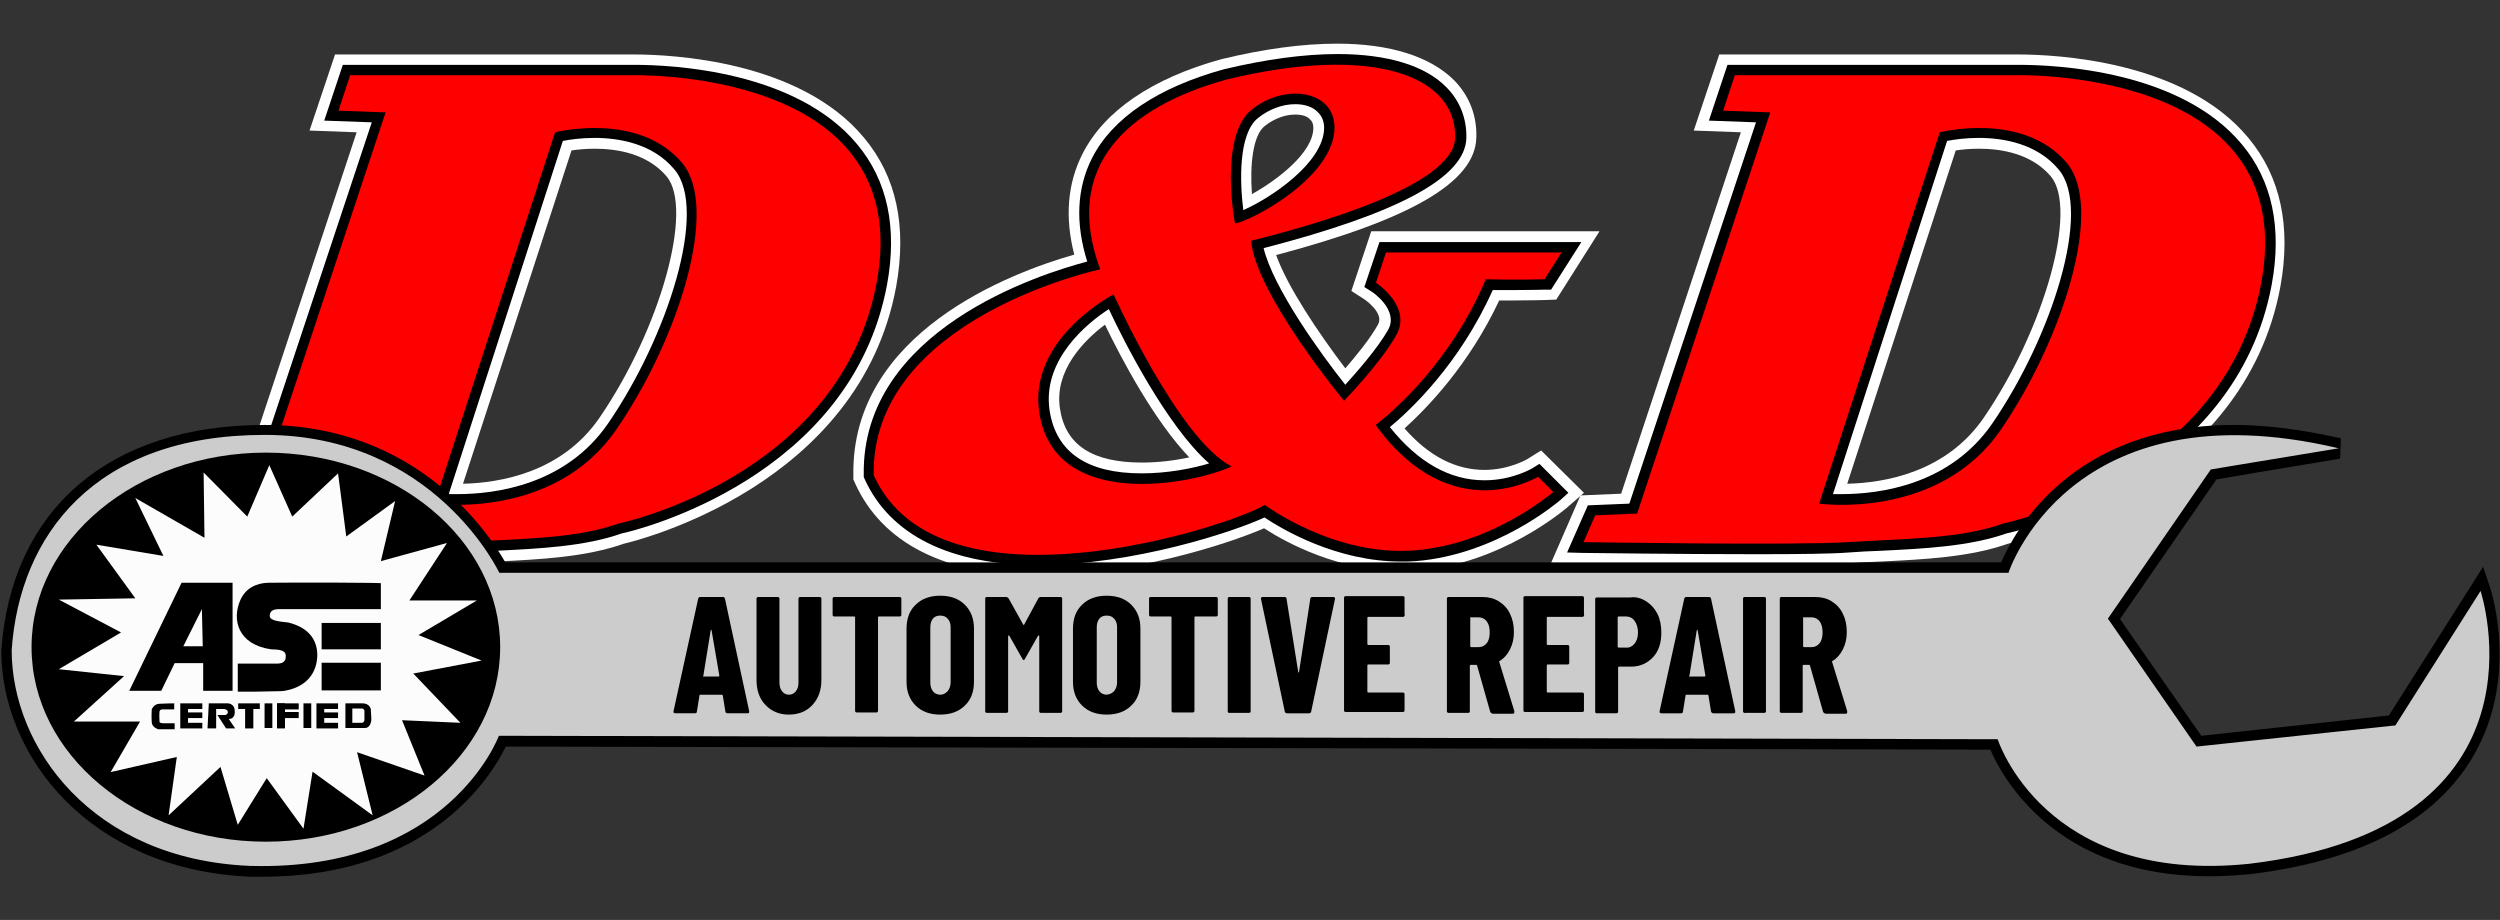 <?xml version="1.0" encoding="utf-8"?>
<!-- Generator: Adobe Illustrator 23.1.0, SVG Export Plug-In . SVG Version: 6.00 Build 0)  -->
<svg version="1.1" id="Page_1" xmlns="http://www.w3.org/2000/svg" xmlns:xlink="http://www.w3.org/1999/xlink" x="0px" y="0px"
	 width="578.3px" height="212.8px" viewBox="0 0 578.3 212.8" style="enable-background:new 0 0 578.3 212.8;" xml:space="preserve"
	>
<rect x="0" y="0" width="578.3" height="212.8" fill="#333333" stroke="none"/>
<style type="text/css">
	.st0{fill:#FFFFFF;}
	.st1{fill:#FF0000;}
	.st2{fill:#CCCCCC;}
	.st3{fill:#FCFCFC;}
</style>
<g id="Layer_1_1_">
	<g>
		<path class="st0" d="M406.2,130.6c-15.8,0-34.5-0.3-39.9-0.3l-7.5-0.1l6.8-15.6l9.4-0.4l27.7-83.6l-10.9-0.4l5.9-17.6h67.7
			c0.3,0,0.7,0,1.4,0c8.7,0,38.5,1.4,53.3,19.3c7.5,9,9.9,20.6,7.4,34.4c-8.5,45.9-59.3,58.6-63.1,59.5c-8.8,3.1-19.3,3.6-29.4,4.1
			c-2.5,0.1-5,0.2-7.5,0.4C424.1,130.5,416.8,130.6,406.2,130.6z M427.3,111.9c8.6-0.2,22.9-2.6,31.6-15.3
			c14.1-20.6,21.8-48.3,15.5-55.8c-4.5-5.3-11.5-6.4-16.6-6.4c-2.2,0-4.1,0.2-5.4,0.4L427.3,111.9z"/>
		<path d="M406.2,128.2c-18,0-39.9-0.3-40.1-0.3l-3.6-0.1l4.8-10.9l9.6-0.4l29.3-88.2l-10.9-0.4l4.3-12.9h66.1c0,0,0.5,0,1.4,0
			c8.5,0,37.3,1.3,51.5,18.4c7,8.4,9.3,19.3,6.9,32.4c-8.3,44.8-58,56.9-61.4,57.6c-8.5,3-18.9,3.5-28.9,4c-2.6,0.1-5.1,0.2-7.5,0.4
			C424,128.1,416.8,128.2,406.2,128.2C406.2,128.2,406.2,128.2,406.2,128.2z M424,114.3c0.6,0,1.3,0,2,0c8.8,0,25.1-2.1,34.9-16.4
			c13.7-20,23.2-49.4,15.3-58.7c-5-6-12.8-7.3-18.5-7.3c-3.1,0-5.8,0.4-7.3,0.7L424,114.3z"/>
		<path class="st1" d="M465.6,17.4h-64.3l-2.7,8.2l10.9,0.4l-30.8,92.8l-9.7,0.4l-2.7,6.2c0,0,49.3,0.8,61.2,0
			c11.9-0.8,25.5-0.6,35.9-4.3c0,0,51.3-10.6,59.7-55.8C532.3,15.1,465.6,17.4,465.6,17.4z M462.9,99.3
			c-14.4,21.1-42.1,17.2-42.1,17.2l27.9-85.9c0,0,19.3-4.9,29.4,7.1C486.9,48.2,477,78.7,462.9,99.3z"/>
		<path class="st0" d="M86,130.6c-15.7,0-34.5-0.3-39.9-0.3l-7.5-0.1l6.8-15.6l9.4-0.4l27.7-83.6l-10.9-0.4l5.9-17.6h67.7
			c0.3,0,0.7,0,1.4,0c8.8,0,38.5,1.4,53.3,19.3c7.5,9,9.9,20.5,7.4,34.4c-8.5,45.9-59.3,58.6-63.1,59.5c-8.8,3.1-19.3,3.6-29.4,4.1
			c-2.5,0.1-5,0.2-7.5,0.4C103.8,130.5,96.6,130.6,86,130.6z M107.1,111.9c8.6-0.2,22.9-2.6,31.6-15.3
			c14.1-20.6,21.8-48.3,15.5-55.8c-4.5-5.3-11.5-6.4-16.6-6.4c-2.1,0-4.1,0.2-5.4,0.4L107.1,111.9z"/>
		<path d="M86,128.2c-18,0-39.9-0.3-40.1-0.3l-3.6-0.1l4.8-10.9l9.6-0.4l29.3-88.2L75,27.9L79.3,15h66.1c0,0,0.5,0,1.4,0
			c8.5,0,37.3,1.3,51.5,18.4c7,8.4,9.3,19.3,6.9,32.4c-8.3,44.8-58,56.9-61.4,57.6c-8.5,3-18.9,3.5-28.9,4c-2.5,0.1-5.1,0.2-7.5,0.4
			C103.8,128.1,96.6,128.2,86,128.2C86,128.2,86,128.2,86,128.2z M103.8,114.3c0.6,0,1.3,0,2,0c8.8,0,25.1-2.1,34.9-16.4
			c13.7-20,23.2-49.4,15.3-58.7c-5-6-12.8-7.3-18.5-7.3c-3.1,0-5.8,0.4-7.3,0.7L103.8,114.3z"/>
		<path class="st1" d="M145.4,17.4H81l-2.7,8.2L89.2,26l-30.8,92.8l-9.7,0.4l-2.7,6.2c0,0,49.3,0.8,61.2,0
			c11.9-0.8,25.5-0.6,35.9-4.3c0,0,51.3-10.6,59.7-55.8C212.1,15.1,145.4,17.4,145.4,17.4z M142.6,99.3
			c-14.4,21.1-42.1,17.2-42.1,17.2l27.9-85.9c0,0,19.3-4.9,29.4,7.1C166.6,48.2,156.8,78.7,142.6,99.3z"/>
		<path class="st0" d="M240.2,133.1c-21.5,0-36.1-7.4-42.4-21.3l-0.4-0.9l0-1c-0.5-32.9,36.3-46.8,51.1-51
			c-2.2-8.6-1.6-16.4,1.9-23.3c5-9.9,16.1-17.5,32.1-21.9c9.9-2.4,18.9-3.6,26.8-3.6c12.3,0,21.6,3,27.1,8.5
			c3.5,3.6,5.3,8.2,5.1,13.3c-0.3,10.2-15,18.8-46.3,27.1c2.6,7.3,9.7,17.9,16,26.2c2.5-2.9,5.8-6.9,7.6-10.2
			c1.4-2.6-3.1-5.7-3.1-5.7l-3.1-2l4.6-13.8h52.8l-10,15.8l-2.6,0.1c0,0-3.4,0.1-7.5,0.1c-1,0-2.1,0-3.1,0
			c-7,14.9-16.6,24.8-21.9,29.6c5.6,6.4,11.8,9.6,18.5,9.6c5.7,0,9.9-2.5,9.9-2.5l3.2-2l9.9,9.8l-3.9,3.4
			c-0.6,0.5-15.3,13.1-34.7,14.6c-1.2,0.1-2.4,0.1-3.6,0.1c-14.4,0-26.4-6.4-31.8-9.9C283.7,126,261.3,133.1,240.2,133.1z
			 M255.6,75.1c-4.8,3.6-11.8,10.6-10.4,19.5c1.3,8.4,7.5,12.4,19,12.4c3.4,0,7.2-0.4,10.9-1.2C267,97.3,259.5,83.2,255.6,75.1z
			 M299.6,26.5c-2.4,0-5,1-7.1,2.7c-2.7,2.2-3.4,9-2.9,15.7c6.1-3.4,14.2-9.7,14.2-15.3c0-1.1-0.4-1.7-0.7-1.9
			C302.5,26.9,301.2,26.5,299.6,26.5z"/>
		<path d="M240.2,130.7c-20.4,0-34.3-6.9-40.2-19.9l-0.2-0.5l0-0.5c-0.5-33.4,40.7-46.4,51.7-49.3c-2.8-8.9-2.4-17,1.1-23.9
			c4.7-9.3,15.3-16.4,30.6-20.6c9.7-2.3,18.5-3.5,26.2-3.5c11.6,0,20.4,2.7,25.3,7.8c3,3.1,4.6,7.1,4.5,11.6
			c-0.2,9.1-15.6,17.4-46.9,25.5c2.2,9.1,13,24.2,18.9,31.6c2.6-2.9,7.4-8.3,9.9-12.7c2.6-4.6-3.8-8.9-3.9-8.9l-1.6-1l3.5-10.4h46.7
			l-7,11l-1.3,0c0,0-3.4,0.1-7.5,0.1c-1.5,0-3.1,0-4.7,0c-7.7,17.2-19.2,27.9-23.8,31.7c6.5,8.1,13.8,12.3,21.9,12.3
			c6.5,0,11.1-2.8,11.1-2.8l1.6-1l6.7,6.7l-1.9,1.7c-0.6,0.5-14.7,12.6-33.4,14.1c-1.2,0.1-2.3,0.1-3.4,0.1
			c-15.1,0-27.7-7.6-31.6-10.2C285.4,123,262.2,130.7,240.2,130.7z M256.5,71.5c-4.8,3.1-15.5,11.6-13.7,23.5
			c1.5,9.6,8.6,14.5,21.3,14.5c5.9,0,11.6-1.1,15.6-2.3C269.9,98.6,259.8,78.6,256.5,71.5z M299.6,24.1c-3,0-6.1,1.2-8.6,3.2
			c-4.6,3.7-4.2,14.9-3.4,21.3c6-2.6,18.6-10.8,18.7-19c0-1.5-0.5-2.7-1.4-3.6C303.7,24.7,301.8,24.1,299.6,24.1z"/>
		<path class="st1" d="M318.2,98.3c0,0,16.2-11.7,25.5-33.7c6,0.2,13.6,0,13.6,0l3.9-6.2h-40.6l-2.3,7c0,0,8.4,5.5,4.7,12.1
			c-3.7,6.6-12.1,15.2-12.1,15.2s-20.4-24.6-21.5-37c14.7-3.7,46.9-12.7,47.2-23.8c0.4-14.4-19-21.7-52.9-13.5
			c-22.7,6.3-38.1,19.9-29.2,43.9c0,0-53,11.3-52.4,47.6c15.2,33.7,82.3,11.9,90.5,6.9c0,0,16,12,34.7,10.5
			c18.1-1.4,32-13.5,32-13.5l-3.5-3.5C355.8,110.2,335.9,122.7,318.2,98.3z M240.4,95.4c-2.6-17.1,17.2-27.3,17.2-27.3
			s15,33.5,27.3,39.8C276.1,112,243.9,118.4,240.4,95.4z M289.5,25.4c7.6-6.2,19.2-4.6,19.2,4.1c0,11.3-18.7,21.4-23,22.2
			C285.6,51.7,281.9,31.6,289.5,25.4z"/>
	</g>
	<g>
		<path d="M60.8,202.8c-0.9,0-1.9,0-2.9,0c-37.4-1.6-57.6-28.1-57.6-52.3c2.3-32.7,25-52.2,60.9-52.2c35.6,0,52.1,25.5,55.7,31.8
			h346c2.9-6.8,16.2-31.8,53.8-31.8c7.7,0,16,1.1,24.8,3.1l-0.2,4.7c-16.4,2.7-25.7,4.3-28.6,4.8l-22.3,32.3l18.8,27l43.4-4.7
			l21.8-34.4l1.6,4.8c0.3,0.9,7.1,21.9-4.8,40.5c-9,14.1-26,22.8-50.6,25.8c-3.3,0.3-6.5,0.5-9.6,0.5c-35.4,0-47.8-22.8-50.6-29.3
			L117,172.7C113.9,179.1,99.8,202.8,60.8,202.8z"/>
		<path class="st2" d="M115.5,132.5h349.1c0,0,14-43.5,76.4-28.8c-20.1,3.3-29.6,4.9-29.6,4.9l-23.8,34.5l20.5,29.6l46-4.9
			l19.7-31.1c0,0,18.1,54.5-53.4,63.1c-47.6,5-58.3-28.8-58.3-28.8l-346.7-0.8c0,0-11.5,31.4-57.5,30.1
			c-36.8-1.5-55.2-27.6-55.2-49.9c1.8-26.5,19.1-49.8,58.5-49.8C100.6,100.6,115.5,132.5,115.5,132.5z"/>
	</g>
	<g>
		<path d="M167.8,164.6l-0.6-3.7c0-0.1-0.1-0.2-0.2-0.2H162c-0.2,0-0.2,0.1-0.2,0.2l-0.6,3.7c0,0.3-0.2,0.4-0.5,0.4h-4.5
			c-0.3,0-0.5-0.2-0.4-0.5l5.7-26c0.1-0.3,0.2-0.4,0.5-0.4h5.2c0.3,0,0.4,0.1,0.5,0.4l5.6,26l0,0.2c0,0.2-0.1,0.3-0.4,0.3h-4.6
			C168,165,167.8,164.8,167.8,164.6z M162.7,156.5h3.5c0.1,0,0.2-0.1,0.2-0.2l-1.8-10.5c0-0.1-0.1-0.1-0.1-0.1c-0.1,0-0.1,0-0.1,0.1
			l-1.7,10.5C162.6,156.4,162.6,156.5,162.7,156.5z"/>
		<path d="M177.1,163.1c-1.4-1.4-2.1-3.4-2.1-5.8v-18.8c0-0.1,0-0.2,0.1-0.3c0.1-0.1,0.2-0.1,0.3-0.1h4.5c0.1,0,0.2,0,0.3,0.1
			c0.1,0.1,0.1,0.2,0.1,0.3v19.4c0,0.8,0.2,1.5,0.6,2c0.4,0.5,0.9,0.8,1.6,0.8c0.7,0,1.2-0.3,1.6-0.8c0.4-0.5,0.6-1.2,0.6-2v-19.4
			c0-0.1,0-0.2,0.1-0.3c0.1-0.1,0.2-0.1,0.3-0.1h4.5c0.1,0,0.2,0,0.3,0.1c0.1,0.1,0.1,0.2,0.1,0.3v18.8c0,2.4-0.7,4.3-2.1,5.8
			c-1.4,1.5-3.2,2.2-5.5,2.2C180.4,165.3,178.5,164.6,177.1,163.1z"/>
		<path d="M208.4,138.2c0.1,0.1,0.1,0.2,0.1,0.3v3.7c0,0.1,0,0.2-0.1,0.3c-0.1,0.1-0.2,0.1-0.3,0.1h-4.8c-0.1,0-0.2,0.1-0.2,0.2
			v21.6c0,0.1,0,0.2-0.1,0.3c-0.1,0.1-0.2,0.1-0.3,0.1h-4.5c-0.1,0-0.2,0-0.3-0.1c-0.1-0.1-0.1-0.2-0.1-0.3v-21.6
			c0-0.1-0.1-0.2-0.2-0.2h-4.6c-0.1,0-0.2,0-0.3-0.1c-0.1-0.1-0.1-0.2-0.1-0.3v-3.7c0-0.1,0-0.2,0.1-0.3c0.1-0.1,0.2-0.1,0.3-0.1
			h15.2C208.2,138.1,208.3,138.1,208.4,138.2z"/>
		<path d="M211.8,163.2c-1.4-1.4-2.1-3.2-2.1-5.5v-12.3c0-2.3,0.7-4.2,2.1-5.5c1.4-1.4,3.3-2.1,5.7-2.1s4.3,0.7,5.7,2.1
			c1.4,1.4,2.1,3.2,2.1,5.5v12.3c0,2.3-0.7,4.2-2.1,5.5c-1.4,1.4-3.3,2.1-5.7,2.1S213.2,164.6,211.8,163.2z M219.2,159.9
			c0.4-0.5,0.7-1.2,0.7-2v-12.8c0-0.8-0.2-1.5-0.7-2c-0.4-0.5-1-0.7-1.7-0.7s-1.3,0.2-1.7,0.7c-0.4,0.5-0.6,1.2-0.6,2v12.8
			c0,0.8,0.2,1.5,0.6,2c0.4,0.5,1,0.8,1.7,0.8S218.7,160.4,219.2,159.9z"/>
		<path d="M240.8,138.1h4.5c0.1,0,0.2,0,0.3,0.1c0.1,0.1,0.1,0.2,0.1,0.3v26c0,0.1,0,0.2-0.1,0.3c-0.1,0.1-0.2,0.1-0.3,0.1h-4.5
			c-0.1,0-0.2,0-0.3-0.1c-0.1-0.1-0.1-0.2-0.1-0.3v-17.3c0-0.1,0-0.2-0.1-0.2c-0.1,0-0.1,0-0.2,0.1l-3,5.3c-0.1,0.2-0.2,0.3-0.3,0.3
			c-0.1,0-0.2-0.1-0.3-0.3l-3-5.3c-0.1-0.1-0.1-0.1-0.2-0.1c-0.1,0-0.1,0.1-0.1,0.2v17.3c0,0.1,0,0.2-0.1,0.3
			c-0.1,0.1-0.2,0.1-0.3,0.1h-4.5c-0.1,0-0.2,0-0.3-0.1c-0.1-0.1-0.1-0.2-0.1-0.3v-26c0-0.1,0-0.2,0.1-0.3c0.1-0.1,0.2-0.1,0.3-0.1
			h4.4c0.3,0,0.4,0.1,0.6,0.3l3.4,6.1c0.1,0.1,0.2,0.1,0.2,0l3.3-6.1C240.3,138.2,240.5,138.1,240.8,138.1z"/>
		<path d="M250.3,163.2c-1.4-1.4-2.1-3.2-2.1-5.5v-12.3c0-2.3,0.7-4.2,2.1-5.5c1.4-1.4,3.3-2.1,5.7-2.1c2.4,0,4.3,0.7,5.7,2.1
			c1.4,1.4,2.1,3.2,2.1,5.5v12.3c0,2.3-0.7,4.2-2.1,5.5c-1.4,1.4-3.3,2.1-5.7,2.1C253.6,165.3,251.7,164.6,250.3,163.2z
			 M257.7,159.9c0.4-0.5,0.7-1.2,0.7-2v-12.8c0-0.8-0.2-1.5-0.7-2c-0.4-0.5-1-0.7-1.7-0.7c-0.7,0-1.3,0.2-1.7,0.7
			c-0.4,0.5-0.6,1.2-0.6,2v12.8c0,0.8,0.2,1.5,0.6,2c0.4,0.5,1,0.8,1.7,0.8C256.7,160.6,257.2,160.4,257.7,159.9z"/>
		<path d="M281.6,138.2c0.1,0.1,0.1,0.2,0.1,0.3v3.7c0,0.1,0,0.2-0.1,0.3c-0.1,0.1-0.2,0.1-0.3,0.1h-4.8c-0.1,0-0.2,0.1-0.2,0.2
			v21.6c0,0.1,0,0.2-0.1,0.3c-0.1,0.1-0.2,0.1-0.3,0.1h-4.5c-0.1,0-0.2,0-0.3-0.1c-0.1-0.1-0.1-0.2-0.1-0.3v-21.6
			c0-0.1-0.1-0.2-0.2-0.2h-4.6c-0.1,0-0.2,0-0.3-0.1c-0.1-0.1-0.1-0.2-0.1-0.3v-3.7c0-0.1,0-0.2,0.1-0.3c0.1-0.1,0.2-0.1,0.3-0.1
			h15.2C281.4,138.1,281.5,138.1,281.6,138.2z"/>
		<path d="M284.1,164.8c-0.1-0.1-0.1-0.2-0.1-0.3v-26c0-0.1,0-0.2,0.1-0.3c0.1-0.1,0.2-0.1,0.3-0.1h4.5c0.1,0,0.2,0,0.3,0.1
			c0.1,0.1,0.1,0.2,0.1,0.3v26c0,0.1,0,0.2-0.1,0.3c-0.1,0.1-0.2,0.1-0.3,0.1h-4.5C284.3,165,284.2,164.9,284.1,164.8z"/>
		<path d="M297.2,164.6l-5.5-26l0-0.2c0-0.2,0.1-0.3,0.4-0.3h5c0.3,0,0.5,0.1,0.5,0.4l2.7,16.9c0,0.1,0.1,0.2,0.1,0.2
			s0.1-0.1,0.1-0.2l2.6-16.9c0-0.3,0.2-0.4,0.5-0.4h4.8c0.3,0,0.5,0.2,0.4,0.5l-5.5,26c-0.1,0.3-0.2,0.4-0.5,0.4h-5
			C297.4,165,297.2,164.8,297.2,164.6z"/>
		<path d="M324.8,142.6c-0.1,0.1-0.2,0.1-0.3,0.1h-8c-0.1,0-0.2,0.1-0.2,0.2v6.1c0,0.1,0.1,0.2,0.2,0.2h4.6c0.1,0,0.2,0,0.3,0.1
			c0.1,0.1,0.1,0.2,0.1,0.3v3.7c0,0.1,0,0.2-0.1,0.3c-0.1,0.1-0.2,0.1-0.3,0.1h-4.6c-0.1,0-0.2,0.1-0.2,0.2v6.1
			c0,0.1,0.1,0.2,0.2,0.2h8c0.1,0,0.2,0,0.3,0.1c0.1,0.1,0.1,0.2,0.1,0.3v3.7c0,0.1,0,0.2-0.1,0.3c-0.1,0.1-0.2,0.1-0.3,0.1h-13.2
			c-0.1,0-0.2,0-0.3-0.1c-0.1-0.1-0.1-0.2-0.1-0.3v-26c0-0.1,0-0.2,0.1-0.3c0.1-0.1,0.2-0.1,0.3-0.1h13.2c0.1,0,0.2,0,0.3,0.1
			c0.1,0.1,0.1,0.2,0.1,0.3v3.7C325,142.4,324.9,142.5,324.8,142.6z"/>
		<path d="M344.7,164.6l-3-10.6c-0.1-0.1-0.1-0.2-0.2-0.2h-1.3c-0.1,0-0.2,0.1-0.2,0.2v10.5c0,0.1,0,0.2-0.1,0.3
			c-0.1,0.1-0.2,0.1-0.3,0.1h-4.5c-0.1,0-0.2,0-0.3-0.1c-0.1-0.1-0.1-0.2-0.1-0.3v-26c0-0.1,0-0.2,0.1-0.3c0.1-0.1,0.2-0.1,0.3-0.1
			h7.8c1.4,0,2.7,0.3,3.8,1c1.1,0.7,2,1.6,2.6,2.9c0.6,1.2,0.9,2.6,0.9,4.2c0,1.5-0.3,2.8-0.9,4c-0.6,1.2-1.4,2.1-2.4,2.7
			c-0.1,0-0.1,0.1-0.1,0.1c0,0,0,0.1,0,0.1l3.5,11.4l0,0.2c0,0.3-0.1,0.4-0.4,0.4h-4.6C345,165,344.8,164.9,344.7,164.6z
			 M340.1,142.9v6.6c0,0.1,0.1,0.2,0.2,0.2h1.7c0.8,0,1.4-0.3,1.9-0.9s0.7-1.5,0.7-2.5c0-1.1-0.2-1.9-0.7-2.6
			c-0.5-0.6-1.1-0.9-1.9-0.9h-1.7C340.1,142.7,340.1,142.8,340.1,142.9z"/>
		<path d="M366.3,142.6c-0.1,0.1-0.2,0.1-0.3,0.1h-8c-0.1,0-0.2,0.1-0.2,0.2v6.1c0,0.1,0.1,0.2,0.2,0.2h4.6c0.1,0,0.2,0,0.3,0.1
			c0.1,0.1,0.1,0.2,0.1,0.3v3.7c0,0.1,0,0.2-0.1,0.3c-0.1,0.1-0.2,0.1-0.3,0.1H358c-0.1,0-0.2,0.1-0.2,0.2v6.1
			c0,0.1,0.1,0.2,0.2,0.2h8c0.1,0,0.2,0,0.3,0.1c0.1,0.1,0.1,0.2,0.1,0.3v3.7c0,0.1,0,0.2-0.1,0.3c-0.1,0.1-0.2,0.1-0.3,0.1h-13.2
			c-0.1,0-0.2,0-0.3-0.1c-0.1-0.1-0.1-0.2-0.1-0.3v-26c0-0.1,0-0.2,0.1-0.3c0.1-0.1,0.2-0.1,0.3-0.1H366c0.1,0,0.2,0,0.3,0.1
			c0.1,0.1,0.1,0.2,0.1,0.3v3.7C366.5,142.4,366.4,142.5,366.3,142.6z"/>
		<path d="M380.8,139.1c1.1,0.7,2,1.7,2.6,2.9c0.6,1.2,0.9,2.7,0.9,4.3c0,2.4-0.6,4.3-1.9,5.7c-1.3,1.4-3,2.2-5,2.2h-2.9
			c-0.1,0-0.2,0.1-0.2,0.2v10.2c0,0.1,0,0.2-0.1,0.3c-0.1,0.1-0.2,0.1-0.3,0.1h-4.5c-0.1,0-0.2,0-0.3-0.1c-0.1-0.1-0.1-0.2-0.1-0.3
			v-26c0-0.1,0-0.2,0.1-0.3c0.1-0.1,0.2-0.1,0.3-0.1h7.8C378.4,138,379.7,138.4,380.8,139.1z M378.1,148.9c0.5-0.6,0.8-1.5,0.8-2.6
			c0-1.1-0.3-2-0.8-2.7s-1.2-1-2-1h-1.7c-0.1,0-0.2,0.1-0.2,0.2v6.8c0,0.1,0.1,0.2,0.2,0.2h1.7C376.9,149.9,377.6,149.5,378.1,148.9
			z"/>
		<path d="M395.8,164.6l-0.6-3.7c0-0.1-0.1-0.2-0.2-0.2h-4.9c-0.2,0-0.2,0.1-0.2,0.2l-0.6,3.7c0,0.3-0.2,0.4-0.5,0.4h-4.5
			c-0.3,0-0.5-0.2-0.4-0.5l5.7-26c0.1-0.3,0.2-0.4,0.5-0.4h5.2c0.3,0,0.4,0.1,0.5,0.4l5.6,26l0,0.2c0,0.2-0.1,0.3-0.4,0.3h-4.6
			C396,165,395.9,164.8,395.8,164.6z M390.8,156.5h3.5c0.1,0,0.2-0.1,0.2-0.2l-1.8-10.5c0-0.1-0.1-0.1-0.1-0.1c-0.1,0-0.1,0-0.1,0.1
			l-1.7,10.5C390.6,156.4,390.7,156.5,390.8,156.5z"/>
		<path d="M403.3,164.8c-0.1-0.1-0.1-0.2-0.1-0.3v-26c0-0.1,0-0.2,0.1-0.3c0.1-0.1,0.2-0.1,0.3-0.1h4.5c0.1,0,0.2,0,0.3,0.1
			c0.1,0.1,0.1,0.2,0.1,0.3v26c0,0.1,0,0.2-0.1,0.3c-0.1,0.1-0.2,0.1-0.3,0.1h-4.5C403.5,165,403.4,164.9,403.3,164.8z"/>
		<path d="M421.7,164.6l-3-10.6c-0.1-0.1-0.1-0.2-0.2-0.2h-1.3c-0.1,0-0.2,0.1-0.2,0.2v10.5c0,0.1,0,0.2-0.1,0.3
			c-0.1,0.1-0.2,0.1-0.3,0.1h-4.5c-0.1,0-0.2,0-0.3-0.1c-0.1-0.1-0.1-0.2-0.1-0.3v-26c0-0.1,0-0.2,0.1-0.3c0.1-0.1,0.2-0.1,0.3-0.1
			h7.8c1.4,0,2.7,0.3,3.8,1c1.1,0.7,2,1.6,2.6,2.9c0.6,1.2,0.9,2.6,0.9,4.2c0,1.5-0.3,2.8-0.9,4c-0.6,1.2-1.4,2.1-2.4,2.7
			c-0.1,0-0.1,0.1-0.1,0.1c0,0,0,0.1,0,0.1l3.5,11.4l0,0.2c0,0.3-0.1,0.4-0.4,0.4h-4.6C422,165,421.8,164.9,421.7,164.6z
			 M417.1,142.9v6.6c0,0.1,0.1,0.2,0.2,0.2h1.7c0.8,0,1.4-0.3,1.9-0.9s0.7-1.5,0.7-2.5c0-1.1-0.2-1.9-0.7-2.6
			c-0.5-0.6-1.1-0.9-1.9-0.9h-1.7C417.1,142.7,417.1,142.8,417.1,142.9z"/>
	</g>
	<ellipse cx="61.5" cy="149.7" rx="54.2" ry="45"/>
	<polygon class="st3" points="57.2,119.5 62.3,107.6 67.6,119.5 78.2,109.5 80.1,124.1 91.4,115.9 88.1,129.8 103.4,125.6 
		94.7,138.9 110.3,138.9 96.8,146.9 111.4,152.8 95.6,155.8 106.5,167.2 93,166.6 98.2,179.4 82.6,174 86.2,188.6 72.3,178.5 
		70.2,191.7 61.7,180 55,190.8 51,177.4 39,188.6 40.9,175.1 25.6,178.6 32.4,166.9 17.1,166.9 28.7,156.4 13.6,154.8 28,146.3 
		13.6,138.7 31.3,138.4 22.3,126 37.8,128.6 31.3,115.2 47.3,124.4 47.1,109.3 	"/>
	<g>
		<path d="M55,160c0-2.3,0-4.3,0-6.5c3.1,0,6.1,0,9.1,0c0.9,0,2.1-0.2,2-1.8c0-1.7-2.7-1.4-3.4-1.5c-7.7-1.1-9.1-6.9-7.1-11.4
			c1.2-2.7,3.6-3.9,6.4-4c8.6-0.1,25.9,0,26.1,0.1c0,1.9,0,3.9,0,6c-0.5,0-1,0-1.5,0c-7.3,0-7.7,0-15,0c-0.4,0-6,0-7,0
			c-1.9,0-2.2,0.8-2.2,1.6c0,1.2,2.8,1.3,4.3,1.5c4.4,1.1,6.7,3.7,6.7,7.6c-0.1,4.3-2.7,7.2-7.1,8.1c-0.8,0.2-1.7,0.2-2.5,0.2
			C60.9,160,58,160,55,160z"/>
		<path d="M53.8,134.8c0,8.4,0,25,0,25H47v-6.4l-6.6,0l-3.1,6.4h-7.4L42,134.8C42,134.8,50.3,134.8,53.8,134.8z M42.4,149.5h4.5
			l-0.2-8.6L42.4,149.5z"/>
		<path d="M88.1,153.3c0,2.2,0,4.3,0,6.4c-4.6,0-9.1,0-13.7,0c0-2.1,0-4.2,0-6.4C79,153.3,83.5,153.3,88.1,153.3z"/>
		<path d="M88.1,144.1c0,2.1,0,4.1,0,6.1c-4.6,0-9.1,0-13.7,0c0-2,0-4,0-6.1C78.9,144.1,83.4,144.1,88.1,144.1z"/>
		<rect x="64.1" y="162.7" width="1.8" height="5.7"/>
		<rect x="61.2" y="162.7" width="1.8" height="5.7"/>
		<rect x="70.2" y="162.7" width="1.8" height="5.7"/>
		<polygon points="46.8,164 46.8,162.7 43.5,162.7 41.9,162.7 41.7,162.7 41.7,168.5 41.9,168.5 43.5,168.5 46.8,168.5 46.8,167.2 
			43.5,167.2 43.5,166.1 46.8,166.1 46.8,164.8 43.5,164.8 43.5,164 		"/>
		<polygon points="78.2,164 78.2,162.7 75,162.7 73.3,162.7 73.2,162.7 73.2,168.5 73.3,168.5 75,168.5 78.2,168.5 78.2,167.2 
			75,167.2 75,166.1 78.2,166.1 78.2,164.8 75,164.8 75,164 		"/>
		<polygon points="60.1,162.7 58.6,162.7 56.7,162.7 55.1,162.7 55.1,164 56.7,164 56.7,168.5 58.6,168.5 58.6,164 60.1,164 		"/>
		<polygon points="69.1,164.1 69.1,162.7 65.9,162.7 64.1,162.7 64.1,164.1 64.1,164.7 64.1,166.1 64.1,168.5 65.9,168.5 
			65.9,166.1 69.1,166.1 69.1,164.7 65.9,164.7 65.9,164.1 		"/>
		<path d="M85.8,164.2c0,0-0.1-1.5-2-1.5c-1.7,0-3.9,0-3.9,0v5.7h4.6c0,0,1.4,0,1.4-2.2C85.8,164.9,85.8,164.2,85.8,164.2z
			 M84.3,166.6c0,0.4-0.5,0.6-0.5,0.6h-2.3v-3.3c0,0,1.7,0,2.2,0c0.5,0,0.6,0.5,0.6,0.5S84.3,166.2,84.3,166.6z"/>
		<path d="M48.3,162.7h4.4c0,0,1.6,0,1.6,1.8c0.1,2-1.4,1.8-1.4,1.8l1.5,2.2h-2.1l-2-3.1l1.8,0c0,0,0.6-0.1,0.6-0.7
			c0-0.6-0.9-0.7-0.9-0.7l-1.8,0l0,4.5h-2L48.3,162.7z"/>
		<path d="M40.3,162.7v1.4h-2.6c0,0-0.7-0.1-0.8,0.5c-0.1,0.6,0,2.4,0,2.4s0.1,0.3,0.8,0.3s2.7,0,2.7,0v1.4h-3.8
			c0,0-1.4-0.4-1.5-1.6c-0.1-1.2,0-3,0-3s0.5-1.3,1.8-1.3C38.3,162.7,40.3,162.7,40.3,162.7z"/>
	</g>
</g>
</svg>
